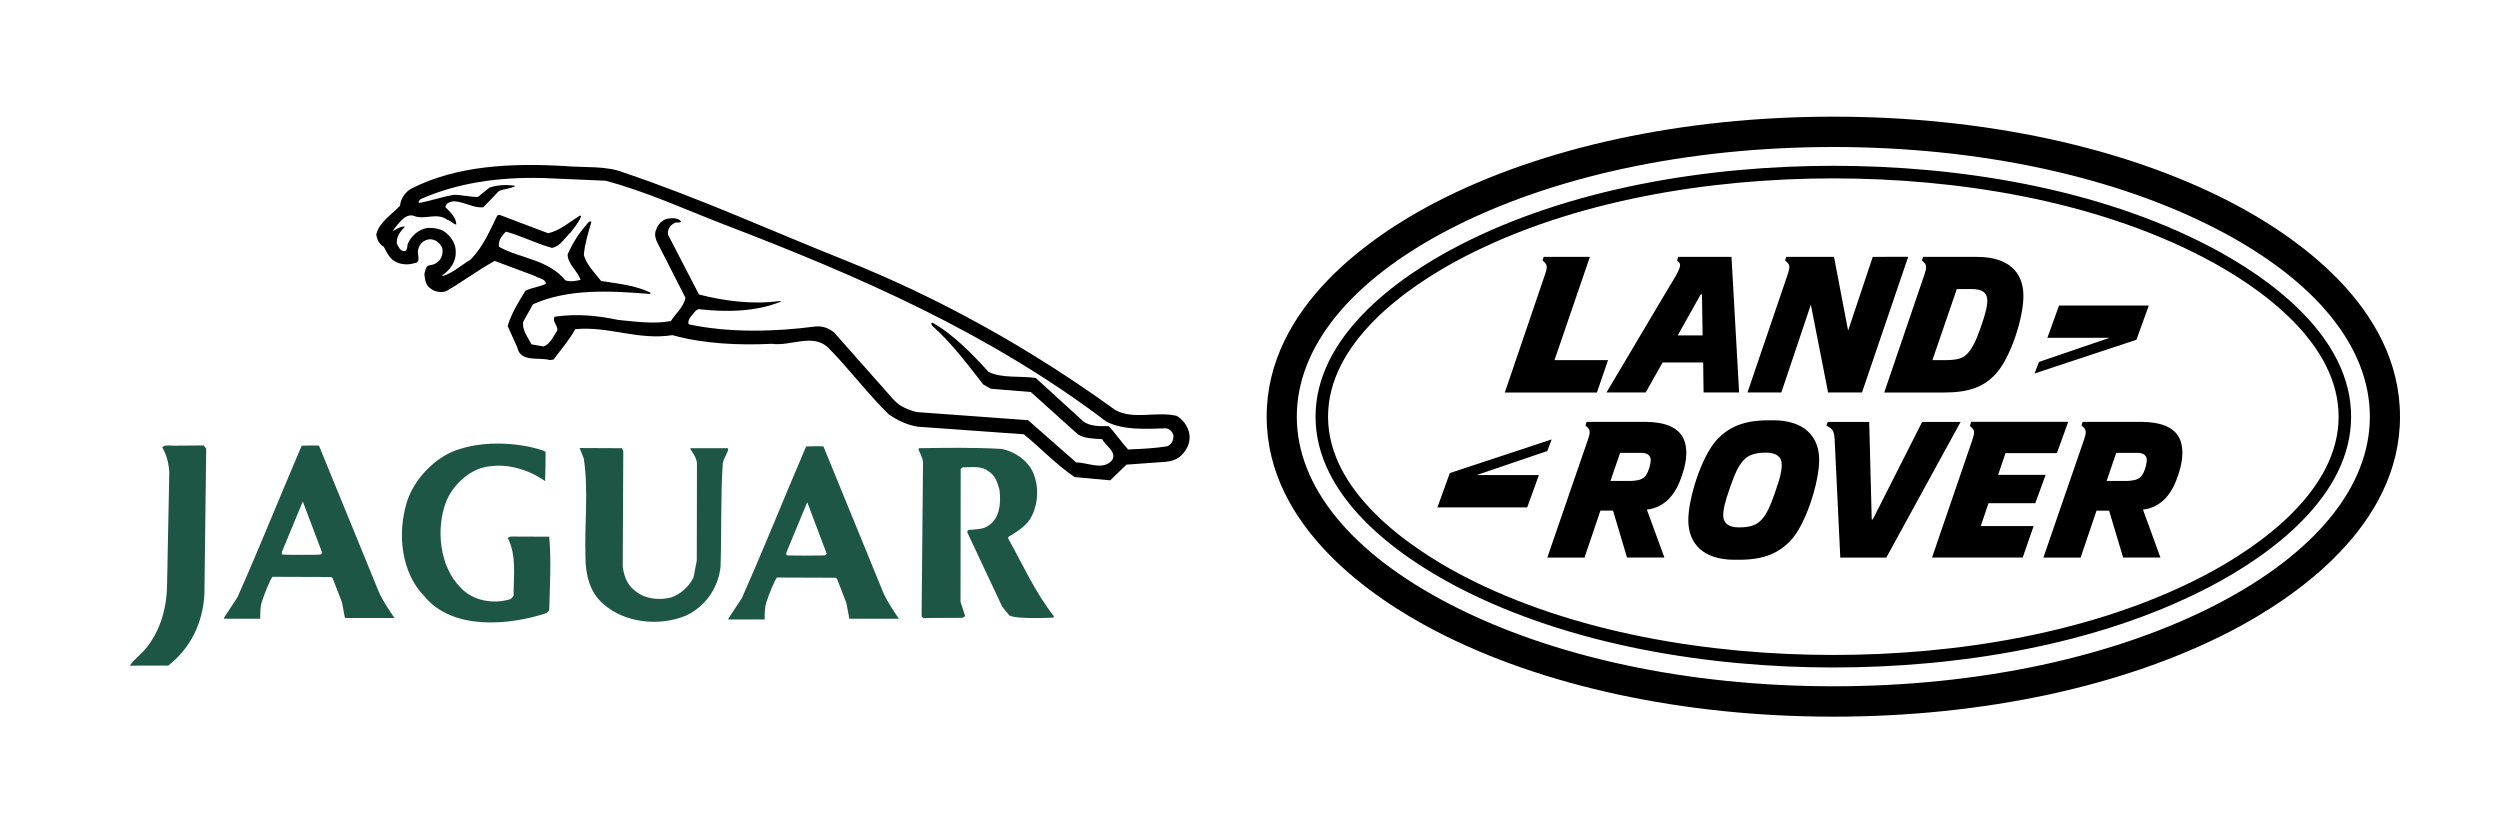 <svg width="150" height="50" viewBox="0 0 150 50" fill="none" xmlns="http://www.w3.org/2000/svg">
<path d="M104.849 23.549H106.88L108.651 18.279L109.685 23.549H111.72L114.491 15.408L112.366 15.411L110.887 19.837L110.04 15.411H107.178L107.107 15.622L107.249 15.759C107.399 15.91 107.391 16.083 107.263 16.459L104.849 23.549ZM115.471 16.459L113.054 23.552H116.621C118.151 23.552 119.021 23.21 119.732 22.449C120.619 21.504 121.432 19.046 121.404 17.693C121.379 16.311 120.492 15.414 118.627 15.414H115.383L115.315 15.622L115.457 15.759C115.604 15.91 115.601 16.083 115.471 16.459ZM117.409 17.342H118.296C118.9 17.342 119.231 17.544 119.239 18.015C119.245 18.316 119.163 18.732 118.851 19.624C118.574 20.421 118.353 20.886 118.038 21.224C117.789 21.492 117.452 21.609 116.684 21.609H115.944L117.409 17.342ZM128.929 18.331H123.543L122.844 20.267H126.578L122.336 21.717L122.073 22.409L128.184 20.387L128.929 18.331ZM90.288 23.552H95.814L96.482 21.609H93.269L95.394 15.411H92.62L92.552 15.622L92.691 15.759C92.841 15.91 92.836 16.083 92.705 16.459L90.288 23.552ZM96.389 23.549H98.74L99.757 21.749H102.191L102.214 23.549H104.347L103.889 15.411H100.695L100.624 15.622L100.726 15.724C100.896 15.89 100.826 16.129 100.205 17.12L96.389 23.549ZM102.044 17.661H102.118L102.157 20.122H100.664L102.044 17.661ZM98.695 25.312H95.199L95.128 25.523L95.269 25.665C95.42 25.81 95.411 25.987 95.281 26.363L92.838 33.455H95.071L96.026 30.638H96.782L97.621 33.452H99.865L98.811 30.576C99.268 30.528 99.698 30.334 100.038 30.023C100.46 29.636 100.752 29.095 100.993 28.294C101.344 27.135 101.132 26.471 100.905 26.129C100.593 25.662 99.936 25.312 98.695 25.312ZM98.888 28.268C98.746 28.616 98.593 28.699 98.392 28.781C98.165 28.84 97.931 28.865 97.698 28.855H96.627L97.207 27.172H98.497C98.882 27.172 99.041 27.371 99.046 27.605C99.028 27.833 98.973 28.057 98.885 28.268M128.453 25.312H124.96L124.892 25.523L125.034 25.665C125.184 25.81 125.175 25.987 125.048 26.363L122.603 33.455H124.838L125.79 30.641H126.547L127.388 33.452H129.626L128.578 30.576C129.033 30.527 129.461 30.333 129.799 30.023C130.224 29.636 130.516 29.095 130.757 28.294C131.108 27.135 130.899 26.471 130.672 26.129C130.36 25.662 129.697 25.312 128.453 25.312ZM128.652 28.268C128.51 28.616 128.357 28.699 128.159 28.781C127.932 28.84 127.698 28.865 127.465 28.855H126.399L126.974 27.172H128.264C128.649 27.172 128.808 27.371 128.81 27.605C128.793 27.833 128.74 28.057 128.652 28.268ZM132.525 14.762C125.824 11.281 117.48 9.948 110 9.948C102.52 9.948 94.176 11.281 87.475 14.762C83.707 16.718 78.933 20.245 78.933 24.999C78.933 29.752 83.71 33.279 87.475 35.236C94.176 38.716 102.52 40.049 110 40.049C117.48 40.049 125.824 38.719 132.525 35.236C136.291 33.279 141.067 29.752 141.067 24.999C141.067 20.242 136.293 16.718 132.525 14.762ZM132.185 34.569C125.583 37.995 117.375 39.297 110 39.297C102.625 39.297 94.417 37.995 87.815 34.569C84.327 32.749 79.683 29.402 79.683 24.999C79.683 20.589 84.324 17.245 87.815 15.431C94.417 12.005 102.628 10.703 110 10.703C117.375 10.703 125.583 12.002 132.185 15.431C135.678 17.245 140.317 20.587 140.317 25.001C140.317 29.408 135.676 32.752 132.185 34.569ZM133.871 12.144C127.484 8.826 119.01 7 110 7C100.993 7 92.518 8.826 86.129 12.144C82.347 14.109 76 18.393 76 24.999C76 31.604 82.347 35.888 86.129 37.853C92.516 41.171 100.993 43 110 43C119.01 43 127.484 41.174 133.871 37.856C137.653 35.888 144 31.607 144 24.999C144 18.39 137.653 14.109 133.871 12.144ZM133.041 36.241C126.906 39.422 118.727 41.177 110 41.177C101.273 41.177 93.096 39.422 86.959 36.235C81.06 33.173 77.808 29.18 77.808 24.999C77.808 20.814 81.06 16.824 86.959 13.759C93.096 10.575 101.276 8.82 110 8.82C118.727 8.82 126.906 10.578 133.041 13.762C138.942 16.824 142.192 20.817 142.192 25.001C142.192 29.183 138.942 33.176 133.041 36.241ZM106.379 25.218H106.121C104.594 25.218 103.724 25.628 103.007 26.391C102.118 27.34 101.282 29.895 101.299 31.251C101.316 32.629 102.205 33.586 104.07 33.586H104.342C105.872 33.586 106.744 33.173 107.458 32.41C108.348 31.461 109.167 28.907 109.15 27.551C109.133 26.172 108.243 25.215 106.376 25.215M106.507 29.53C106.229 30.331 106.011 30.846 105.691 31.185C105.435 31.453 105.104 31.644 104.33 31.644C103.73 31.644 103.395 31.396 103.395 30.929C103.39 30.624 103.472 30.165 103.795 29.271C104.073 28.474 104.291 27.955 104.614 27.616C104.863 27.348 105.2 27.158 105.968 27.158C106.572 27.158 106.906 27.405 106.903 27.87C106.912 28.177 106.83 28.639 106.507 29.53ZM93.099 26.366L86.988 28.385L86.243 30.445H91.632L92.334 28.505H88.597L92.838 27.061L93.099 26.366ZM115.329 25.315L112.366 31.168H112.303L112.153 25.315H109.674L109.578 25.526L109.79 25.657C109.997 25.802 110.054 25.95 110.079 26.357L110.417 33.455H113.179L117.636 25.315H115.329ZM122.118 30.191L122.739 28.491H119.888L120.33 27.189H123.413L124.093 25.309H118.273L118.191 25.548L118.333 25.688C118.483 25.833 118.474 26.007 118.344 26.389L115.922 33.452H121.362L122.019 31.564H118.846L119.31 30.191H122.118Z" fill="black"/>
<path fill-rule="evenodd" clip-rule="evenodd" d="M32.597 27.033L32.737 27.117C32.749 27.125 32.712 28.878 32.707 28.866C31.637 28.118 30.23 27.716 28.901 28.073C27.96 28.365 27.117 29.211 26.76 30.121C26.144 31.747 26.371 33.99 27.636 35.258C28.382 36.07 29.647 36.265 30.652 35.94L30.814 35.745C30.814 34.575 31.008 33.307 30.457 32.267L30.642 32.192L32.954 32.202C33.084 33.697 32.987 35.127 32.954 36.623L32.792 36.786C30.522 37.533 27.149 37.826 25.463 35.778C24.068 34.348 23.841 32.039 24.393 30.186C24.814 28.756 26.144 27.358 27.603 26.935C29.16 26.447 31.106 26.545 32.597 27.033ZM12.372 26.922L12.265 35.648C12.168 37.371 11.454 38.866 10.092 39.939C10.086 39.923 7.815 39.949 7.79 39.939C8.017 39.581 8.406 39.321 8.763 38.898C9.67 37.76 10.027 36.395 10.027 34.932L10.157 28.333C10.124 27.78 9.995 27.293 9.735 26.838C9.865 26.675 10.189 26.737 10.416 26.74L12.229 26.727L12.372 26.922ZM37.397 27.098L37.364 33.99C37.429 34.542 37.624 35.095 38.11 35.453C38.694 35.94 39.537 36.038 40.283 35.843C40.834 35.648 41.353 35.193 41.613 34.64L41.807 33.632L41.817 27.797C41.792 27.448 41.529 27.113 41.43 26.959C41.373 26.87 41.508 26.89 41.508 26.89L43.665 26.893C43.662 26.919 43.702 26.945 43.695 26.971C43.63 27.22 43.422 27.49 43.364 27.814C43.234 29.829 43.299 31.91 43.234 33.991C43.104 35.29 42.293 36.428 41.126 36.949C39.537 37.599 37.462 37.372 36.197 36.234C35.386 35.551 35.127 34.478 35.127 33.405C35.062 31.454 35.321 29.504 35.03 27.521L34.78 26.881L37.332 26.893L37.397 27.098ZM62.075 28.593C62.367 29.438 62.237 30.511 61.75 31.226C61.426 31.649 60.972 31.942 60.518 32.202L60.486 32.299C61.361 33.859 62.107 35.55 63.242 36.98L63.187 37.058C63.187 37.058 60.924 37.176 60.55 36.915L60.129 36.395L58.044 31.954C58.03 31.891 58.04 31.853 58.108 31.795C58.606 31.757 59.004 31.761 59.321 31.529C60.002 31.074 60.064 30.154 59.967 29.374C59.836 28.918 59.707 28.496 59.253 28.236C58.864 27.943 58.28 28.041 57.761 28.041L57.641 28.135L57.631 36.103L57.913 36.971L57.751 37.068L55.393 37.081L55.296 36.983C55.296 36.983 55.381 28.021 55.381 27.727C55.358 27.434 55.12 27.037 55.111 26.968C55.103 26.927 55.144 26.931 55.144 26.89C56.73 26.87 58.442 26.838 60.095 26.935C60.94 27.098 61.815 27.716 62.075 28.593ZM22.706 35.453L19.139 26.74C19.02 26.72 18.211 26.733 18.102 26.74C16.805 29.763 15.572 32.852 14.243 35.843L13.432 37.078L13.442 37.12C13.445 37.133 15.599 37.118 15.615 37.123C15.615 36.831 15.605 36.363 15.735 36.038C15.897 35.55 16.207 34.784 16.348 34.608L19.856 34.62L19.95 34.672L20.515 36.129L20.696 37.078L23.67 37.08C23.669 37.08 22.933 36.038 22.706 35.453ZM19.237 33.275C19.179 33.297 17.06 33.295 16.934 33.275L16.902 33.144L18.167 30.088L19.334 33.176L19.237 33.275ZM52.973 35.498L49.406 26.785C49.287 26.765 48.477 26.778 48.368 26.785C47.071 29.809 45.839 32.898 44.509 35.888L43.698 37.123L43.708 37.166C43.71 37.178 45.865 37.163 45.881 37.169C45.881 36.876 45.871 36.408 46.001 36.083C46.163 35.595 46.473 34.83 46.614 34.652L50.122 34.665L50.216 34.717L50.781 36.174L50.962 37.123L53.936 37.126C53.936 37.126 53.2 36.083 52.973 35.498ZM49.503 33.32C49.446 33.342 47.326 33.34 47.201 33.32L47.168 33.189L48.434 30.133L49.601 33.221L49.503 33.32Z" fill="#1E5645"/>
<path fill-rule="evenodd" clip-rule="evenodd" d="M71.349 25.96C71.252 25.57 70.993 25.18 70.603 24.952C69.371 24.66 68.009 25.212 66.907 24.595C61.783 20.889 56.4 17.898 50.725 15.623C46.315 13.867 41.969 11.884 37.429 10.356C36.392 9.934 35.03 10.064 33.927 9.966C30.684 9.771 27.409 9.934 24.718 11.299C24.328 11.494 24.037 11.917 24.004 12.34C23.486 12.892 22.739 13.348 22.577 14.063C22.61 14.355 22.74 14.648 23.032 14.81C23.194 15.135 23.356 15.46 23.648 15.655C24.004 15.883 24.491 15.915 24.88 15.785C25.237 15.753 25.074 15.363 25.074 15.135C25.074 14.843 25.237 14.55 25.528 14.42C25.885 14.257 26.242 14.42 26.469 14.745C26.599 14.94 26.566 15.233 26.469 15.46C26.339 15.721 26.08 15.883 25.788 15.916C25.528 15.948 25.528 16.241 25.463 16.436C25.496 16.761 25.528 17.151 25.885 17.346C26.112 17.509 26.468 17.573 26.76 17.476C27.733 16.923 28.674 16.208 29.679 15.655L32.111 16.565C32.338 16.728 32.695 16.695 32.76 17.02C32.403 17.215 31.917 17.248 31.528 17.443C31.106 18.125 30.684 18.808 30.458 19.556L31.041 20.857C31.236 21.767 32.338 21.409 32.987 21.604L33.214 21.572C33.668 20.954 34.187 20.369 34.511 19.751C36.522 19.556 38.273 20.434 40.348 20.109C42.197 20.629 44.337 20.726 46.315 20.629C47.418 20.791 48.779 19.979 49.687 20.857C50.92 22.092 52.022 23.587 53.319 24.855C53.838 25.212 54.422 25.505 55.071 25.602L61.427 26.057C62.432 26.87 63.373 27.878 64.475 28.625L66.615 28.82L67.588 27.878L69.858 27.715C70.312 27.683 70.734 27.552 71.025 27.162C71.284 26.838 71.447 26.447 71.349 25.96ZM70.052 26.773C69.306 26.902 68.495 26.935 67.685 26.968C67.263 26.512 66.939 25.992 66.517 25.57C66.031 25.57 65.414 25.602 64.993 25.277L62.139 22.676C61.231 22.546 60.129 22.709 59.318 22.318C58.345 21.246 57.178 20.043 55.945 19.36C55.816 19.392 55.912 19.49 55.945 19.555C57.113 20.595 58.053 21.863 58.993 23.066L59.448 23.326L61.847 23.521L64.669 26.056C65.058 26.317 65.61 26.317 66.128 26.349C66.322 26.739 67.004 27.096 66.744 27.584C66.226 28.267 65.285 27.747 64.571 27.747L61.685 25.211L55.005 24.724C54.486 24.594 53.999 24.399 53.61 23.976L50.044 19.945C49.719 19.685 49.362 19.555 48.941 19.587C46.476 19.912 43.72 19.977 41.32 19.457C41.222 19.132 41.58 18.872 41.742 18.645L41.904 18.547C43.558 18.742 45.374 18.709 46.865 18.092L46.801 18.059C45.147 18.287 43.461 18.059 41.937 17.669L40.088 14.093C40.023 13.768 40.218 13.508 40.477 13.378C40.574 13.313 40.77 13.411 40.867 13.281C40.672 13.053 40.316 13.085 40.056 13.118C39.732 13.183 39.472 13.476 39.375 13.768C39.181 14.159 39.44 14.549 39.602 14.874L41.126 17.864C41.029 18.417 40.542 18.807 40.251 19.262C39.245 19.457 38.142 19.295 37.105 19.198C35.873 18.938 34.608 18.807 33.278 19.003C33.116 19.295 33.473 19.523 33.441 19.815C33.214 20.173 33.019 20.628 32.63 20.79L31.884 20.661C31.69 20.238 31.301 19.816 31.398 19.295L31.981 18.255C34.089 17.312 36.586 17.442 38.986 17.637L39.051 17.572C38.142 17.117 37.072 17.02 36.067 16.857C35.678 16.369 35.192 15.882 35.029 15.296C35.094 14.614 35.289 13.963 35.484 13.313C35.354 13.216 35.257 13.411 35.192 13.476C34.705 14.029 34.348 14.614 34.057 15.264C34.057 15.849 34.673 16.272 34.835 16.792C34.543 16.857 34.252 16.922 33.927 16.824C32.889 15.556 31.236 15.524 29.939 14.809C29.874 14.484 30.101 14.126 30.36 13.898C31.301 14.159 32.176 14.614 33.117 14.874C33.635 14.776 33.862 14.289 34.252 13.931C34.478 13.638 34.738 13.313 34.868 12.988L34.803 12.923C34.187 13.313 33.603 13.833 32.889 13.995L29.971 12.89L29.841 12.923C29.387 13.833 28.998 14.808 28.22 15.588C27.669 15.914 27.182 16.368 26.566 16.564L26.534 16.531C27.02 16.174 27.377 15.686 27.344 15.101C27.344 14.678 27.15 14.321 26.826 14.028C26.534 13.736 26.112 13.671 25.691 13.671C25.14 13.736 24.685 14.126 24.459 14.646C24.426 14.809 24.459 15.036 24.264 15.069C24.005 15.069 23.907 14.809 23.81 14.614C23.777 14.191 24.005 13.898 24.297 13.606C24.037 13.541 23.81 13.768 23.55 13.866C23.842 13.508 24.297 12.76 24.848 12.955C25.431 13.215 26.242 12.728 26.826 13.183C27.02 13.215 27.183 13.443 27.377 13.475C27.377 13.053 27.02 12.728 26.729 12.435C26.729 12.207 26.988 12.11 27.183 12.078C27.831 12.078 28.383 12.5 28.999 12.435L29.938 11.461C30.23 11.331 30.619 11.331 30.911 11.168L30.846 11.136C30.328 11.071 29.776 11.103 29.355 11.266L28.674 11.818C28.188 11.818 27.669 11.688 27.215 11.688C26.501 11.818 25.852 12.046 25.171 12.176C25.042 12.111 25.171 12.014 25.236 11.948C27.441 10.973 29.906 10.616 32.565 10.681L36.327 10.843C38.791 11.493 41.093 12.566 43.461 13.476C51.438 16.532 59.318 19.946 66.355 25.277C67.36 25.83 68.722 25.732 69.954 25.7C70.214 25.733 70.344 25.928 70.409 26.122C70.409 26.415 70.312 26.643 70.052 26.773Z" fill="black"/>
</svg>
